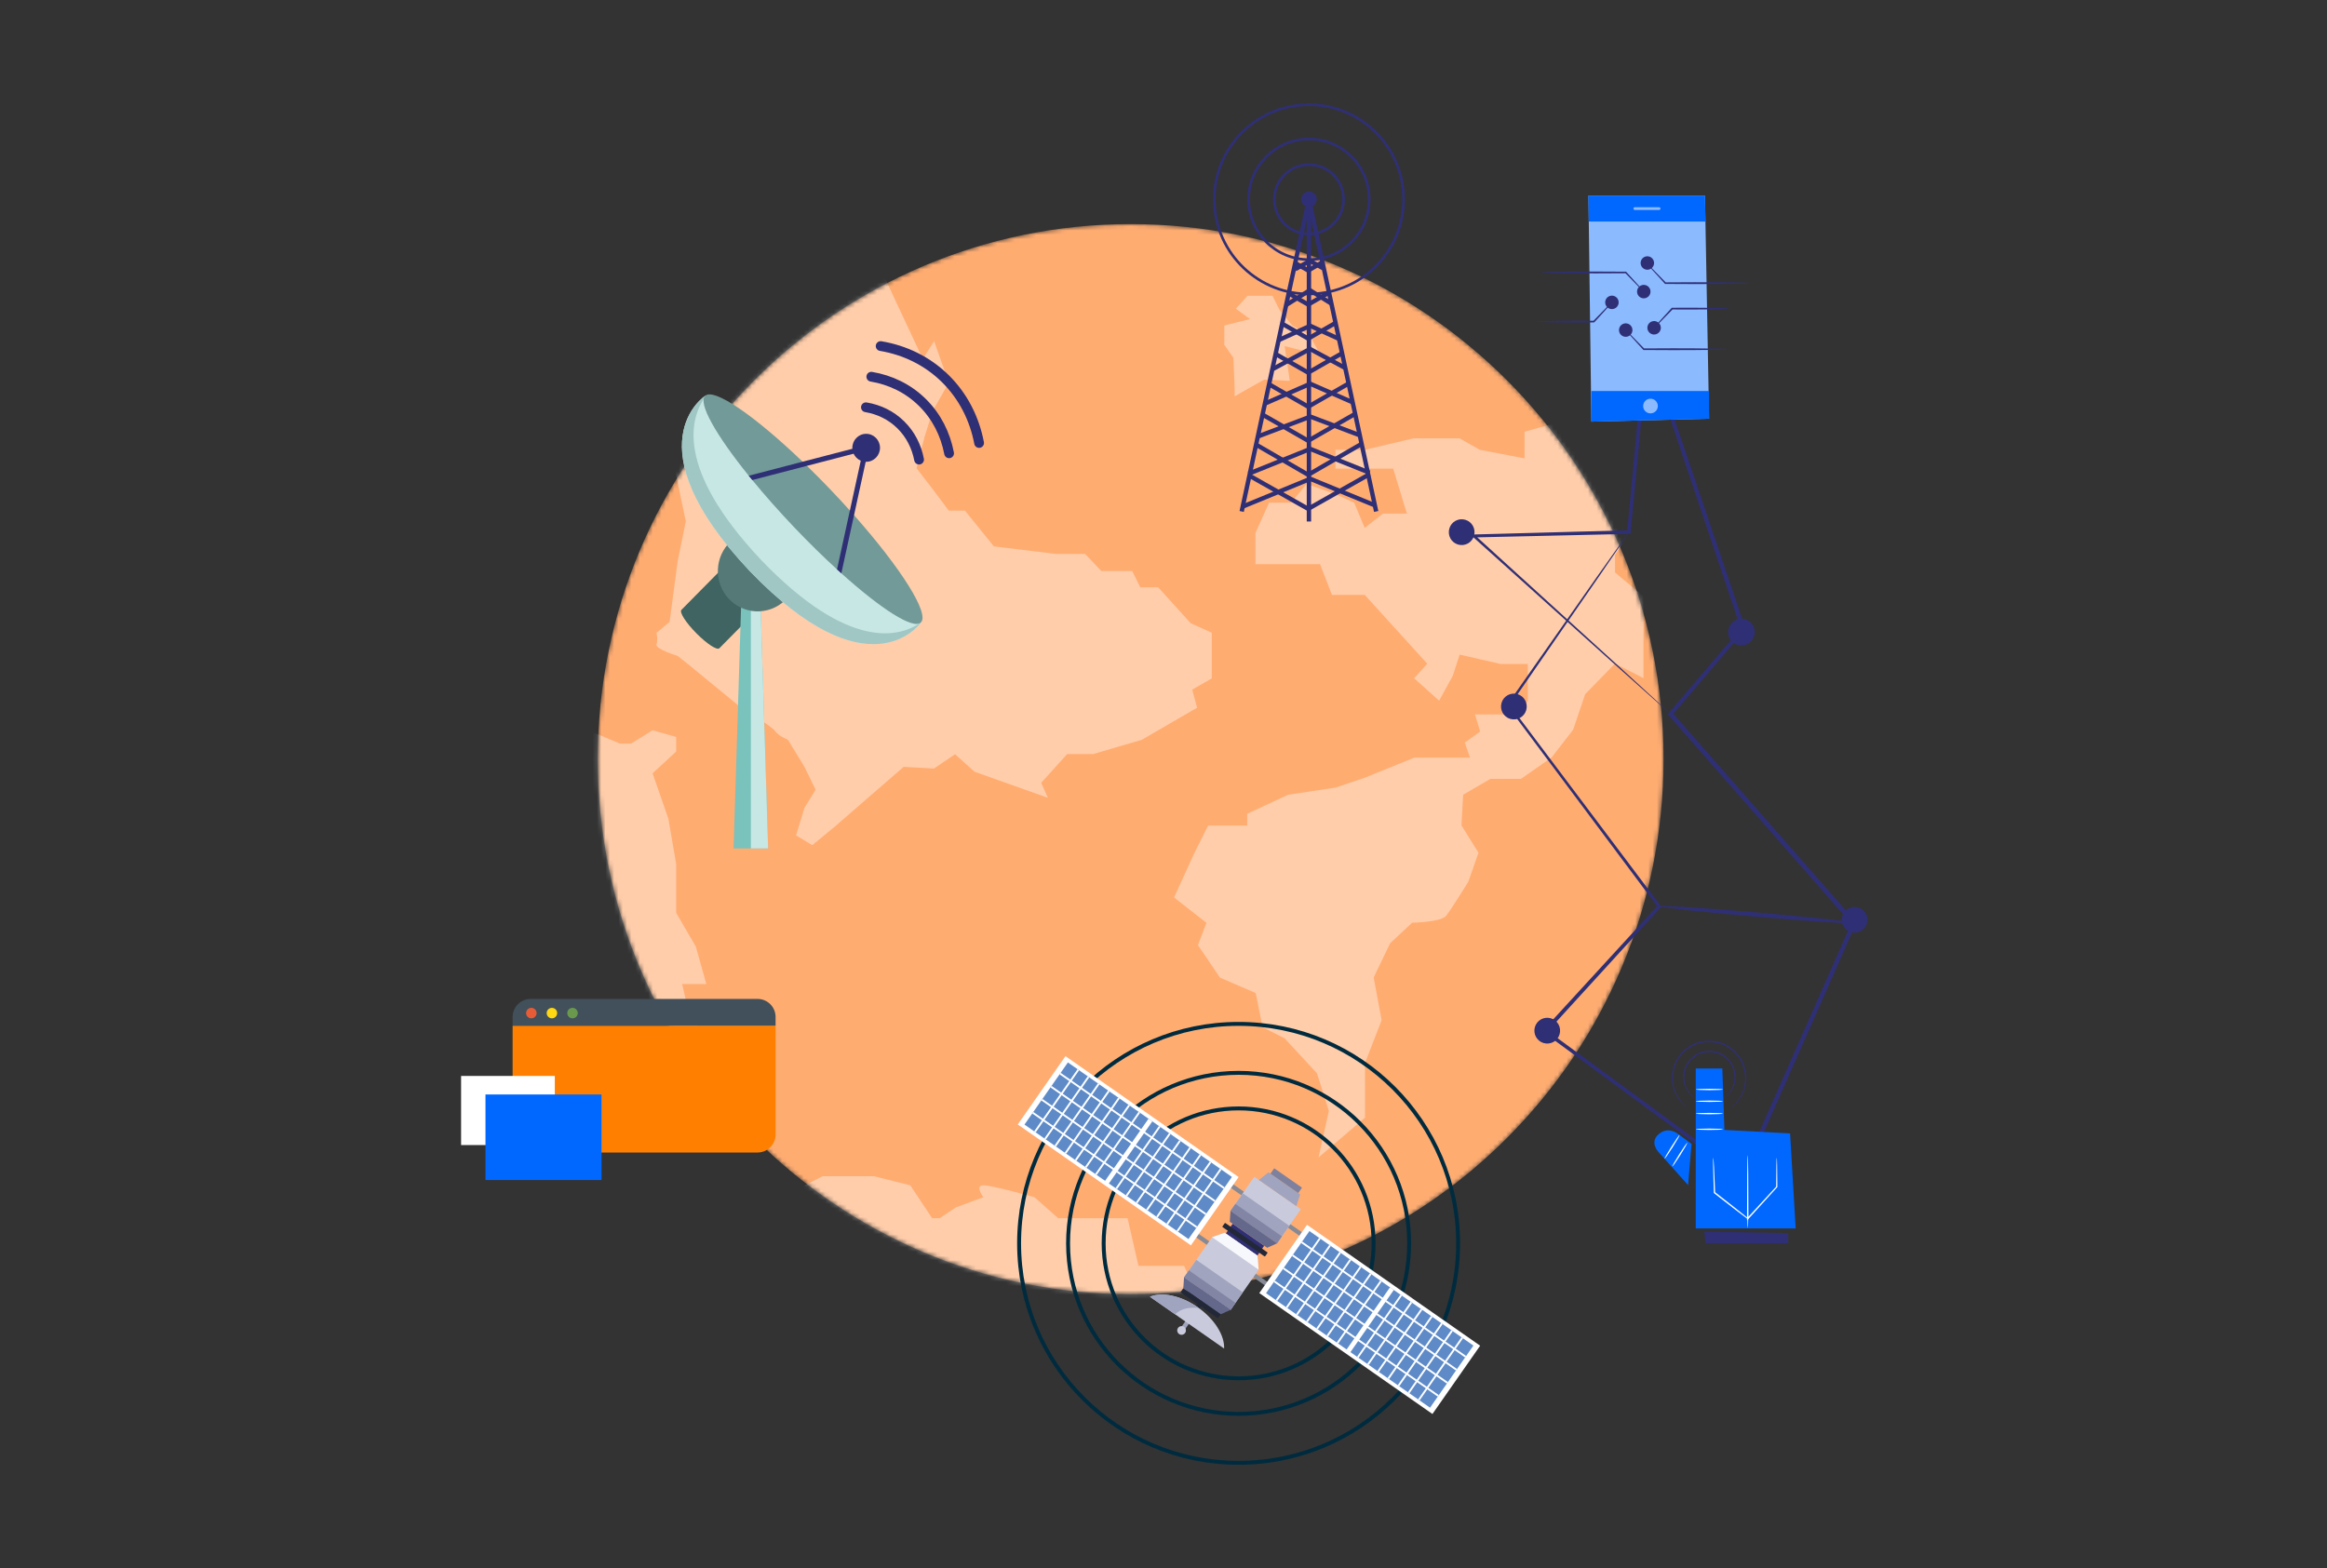 <svg width="540" height="364" viewBox="0 0 540 364" fill="none" xmlns="http://www.w3.org/2000/svg">
<rect x="0" y="0" width="540" height="364" fill="#333333" stroke="none"/>
<g clip-path="url(#clip0_3753_2)">
<path d="M261.034 257.841C216.899 257.841 180.993 221.935 180.993 177.8C180.993 133.665 216.899 97.76 261.034 97.76C305.169 97.76 341.075 133.665 341.075 177.8C341.075 221.935 305.169 257.841 261.034 257.841ZM261.034 118.098C228.116 118.098 201.332 144.883 201.332 177.8C201.332 210.718 228.116 237.502 261.034 237.502C293.951 237.502 320.736 210.718 320.736 177.8C320.736 144.883 293.951 118.098 261.034 118.098Z" fill="white" fill-opacity="0.7"/>
<path d="M261.034 267.761C211.439 267.761 171.074 227.412 171.074 177.817C171.074 128.222 211.423 87.873 261.034 87.873C310.645 87.873 350.978 128.222 350.978 177.817C350.978 227.412 310.629 267.761 261.034 267.761ZM261.034 92.551C214.02 92.551 175.768 130.803 175.768 177.801C175.768 224.8 214.02 263.052 261.034 263.052C308.048 263.052 346.284 224.8 346.284 177.801C346.284 130.803 308.032 92.551 261.034 92.551Z" fill="white" fill-opacity="0.7"/>
<path d="M261.034 275.504C207.152 275.504 163.33 231.666 163.33 177.8C163.33 123.933 207.168 80.096 261.034 80.096C314.9 80.096 358.738 123.933 358.738 177.8C358.738 231.666 314.9 275.504 261.034 275.504ZM261.034 81.175C207.762 81.175 164.409 124.528 164.409 177.8C164.409 231.072 207.746 274.424 261.034 274.424C314.321 274.424 357.658 231.072 357.658 177.8C357.658 124.528 314.306 81.175 261.034 81.175Z" fill="white" fill-opacity="0.7"/>
<mask id="mask0_3753_2" style="mask-type:luminance" maskUnits="userSpaceOnUse" x="138" y="52" width="249" height="249">
<path d="M262.378 300.409C330.679 300.409 386.048 244.802 386.048 176.208C386.048 107.613 330.679 52.006 262.378 52.006C194.077 52.006 138.708 107.613 138.708 176.208C138.708 244.802 194.077 300.409 262.378 300.409Z" fill="white"/>
</mask>
<g mask="url(#mask0_3753_2)">
<path d="M262.378 300.409C330.679 300.409 386.048 244.802 386.048 176.208C386.048 107.613 330.679 52.006 262.378 52.006C194.077 52.006 138.708 107.613 138.708 176.208C138.708 244.802 194.077 300.409 262.378 300.409Z" fill="#FFAC71"/>
<path opacity="0.4" d="M205.207 64.238L214.147 83.334L216.771 79.17L220.172 88.831L216.415 95.435L214.536 101.486L212.69 108.675L216.771 113.978L220.172 118.532H223.93L230.635 126.827L245.049 128.584H251.818L255.576 132.552H262.734L264.613 136.326H268.759L276.306 144.654L281.197 146.866V157.471L276.663 160.073L277.796 164.27L264.969 171.719L253.665 175.037H247.64L241.615 181.706L243.17 185.187L226.165 179.136L221.63 175.07L216.739 178.388L209.71 177.998L193.546 192.018L188.493 196.182L184.736 193.905L186.68 187.529L189.271 183.3L186.68 177.998L182.857 171.719C182.857 171.719 180.59 170.808 179.845 169.67C179.1 168.531 171.974 164.27 171.974 164.27L159.859 154.315L157.236 152.233C157.236 152.233 151.956 150.639 152.345 149.566C152.733 148.46 152.345 146.898 152.345 146.898L155.389 144.329L157.268 130.243L159.147 121.004L156.588 108.773C156.588 108.773 181.141 73.542 205.24 64.303L205.207 64.238Z" fill="white"/>
<path opacity="0.4" d="M364.994 97.061L353.786 100.217V106.397L343.421 104.413L338.692 101.746H328.035L316.698 104.413H309.896V108.772H323.306L326.48 119.214H320.942L316.698 122.533L314.237 116.677L309.896 114.693L303.191 112.318L299.628 116.677H294.51L291.336 123.704V130.958H306.333L309.086 138.082H316.698L331.21 154.055L328.165 157.438L333.963 162.643L337.137 156.852L338.724 151.94L348.215 154.12H354.531V162.643L352.555 165.831H342.287L343.486 169.799L339.923 172.369L341.121 175.85H328.23L316.763 180.502L309.961 182.812L298.915 184.471L289.425 188.895V191.628H280.355L277.181 197.971L272.452 208.316L279.966 214.204L277.991 219.376L283.108 226.923L291.401 230.502L292.988 238.439L298.106 241.009L305.62 249.142L308.374 257.86L305.977 268.66L316.763 259.421V246.734L320.618 236.812L318.771 226.891L322.593 218.953L327.711 214.171C327.711 214.171 334.416 214.074 335.615 212.545C336.813 211.016 340.733 204.672 340.733 204.672L343.097 197.938L339.145 191.595L339.534 184.471L345.85 180.795H352.944L360.07 175.818L365.059 169.377L367.844 161.146L374.776 154.022L381.384 157.405V138.44L374.776 132.877V128.811L377.043 125.298L378.922 123.639C378.922 123.639 380.153 113.684 365.059 96.996L364.994 97.061Z" fill="white"/>
<path opacity="0.4" d="M136.473 169.506L143.858 172.596H146.449L151.438 169.506L156.912 171.067V174.451L151.438 179.493L155.098 190.033L156.912 200.54V211.893L161.479 219.733L163.908 228.419H158.305L160.119 236.389L163.908 240.325L158.305 244.651L154.968 247.091C154.968 247.091 128.343 207.144 136.505 169.538L136.473 169.506Z" fill="white"/>
<path opacity="0.4" d="M182.501 277.279L190.923 273.018H202.778L211.232 275.132L216.318 282.777H218.034L221.856 280.239L228.205 277.897C228.205 277.897 226.1 275.132 228.205 275.132C230.311 275.132 240.06 277.897 240.06 277.897L245.567 282.777H261.665L264.192 293.837H274.784L277.31 299.432H279.416L282.104 302.816C282.104 302.816 223.638 310.428 182.533 277.247L182.501 277.279Z" fill="white"/>
<path opacity="0.4" d="M293.344 68.662H289.49L286.801 71.655L290.073 74.062L284.113 75.559V80.048L286.218 83.041L286.51 90.002V91.987L293.344 88.115L299.304 88.408L298.106 80.341L306.463 82.422L303.774 77.641L299.887 75.559L296.94 71.948L295.288 68.662H293.344Z" fill="white"/>
</g>
<path d="M384.331 79.136C383.878 80.73 382.226 81.641 380.639 81.186C379.052 80.73 378.145 79.071 378.598 77.477C379.052 75.883 380.704 74.972 382.291 75.428C383.878 75.883 384.785 77.542 384.331 79.136Z" fill="#2F2F75"/>
<path d="M361.916 240.064C361.463 241.658 359.811 242.569 358.224 242.113C356.637 241.658 355.73 239.999 356.183 238.405C356.637 236.811 358.289 235.9 359.876 236.356C361.463 236.811 362.37 238.47 361.916 240.064Z" fill="#2F2F75"/>
<path d="M354.175 164.822C353.721 166.416 352.07 167.327 350.482 166.871C348.895 166.416 347.988 164.757 348.442 163.163C348.895 161.569 350.547 160.658 352.134 161.113C353.721 161.569 354.628 163.228 354.175 164.822Z" fill="#2F2F75"/>
<path d="M407.07 147.58C406.584 149.239 404.9 150.183 403.248 149.695C401.596 149.207 400.657 147.515 401.142 145.856C401.628 144.197 403.313 143.254 404.965 143.742C406.617 144.23 407.556 145.921 407.07 147.58Z" fill="#2F2F75"/>
<path d="M433.242 214.334C432.789 215.928 431.137 216.838 429.55 216.383C427.963 215.928 427.056 214.268 427.509 212.674C427.963 211.08 429.615 210.17 431.202 210.625C432.789 211.08 433.696 212.74 433.242 214.334Z" fill="#2F2F75"/>
<path d="M342.061 124.353C341.607 125.947 339.955 126.858 338.368 126.402C336.781 125.947 335.874 124.288 336.327 122.694C336.781 121.1 338.433 120.189 340.02 120.645C341.607 121.1 342.514 122.759 342.061 124.353Z" fill="#2F2F75"/>
<path d="M387.7 165.7C387.7 165.7 387.635 165.668 387.474 165.537C387.344 165.407 387.15 165.245 386.858 165.017C386.34 164.562 385.562 163.878 384.526 162.968C382.485 161.146 379.44 158.446 375.521 154.933C367.682 147.873 356.216 137.594 341.802 124.614L341.186 124.061H341.996C352.653 123.768 364.767 123.443 377.983 123.085L377.594 123.443C378.825 110.203 380.218 95.369 381.675 79.592L381.87 77.51L382.55 79.494C389.385 99.696 396.964 122.077 404.997 145.759L405.094 146.019L404.9 146.247C399.555 152.493 393.855 159.194 388.024 166.025V165.342C398.033 176.761 408.495 188.667 419.152 200.833C423.007 205.225 426.797 209.551 430.586 213.878L430.813 214.138L430.684 214.431C421.711 234.73 413.03 254.411 404.77 273.116L404.511 273.669L404.025 273.311C387.927 261.47 372.606 250.215 358.289 239.675L357.868 239.382L358.224 239.024C367.618 228.809 376.46 219.148 384.753 210.104V210.625C371.148 192.44 359.455 176.761 349.802 163.846L349.673 163.683L349.802 163.521C358.678 150.866 365.707 140.879 370.5 134.015C372.93 130.6 374.776 127.965 376.039 126.208C376.687 125.33 377.141 124.647 377.465 124.224C377.627 123.996 377.756 123.833 377.853 123.736C377.95 123.638 377.983 123.573 377.983 123.573C377.983 123.573 377.983 123.638 377.886 123.768C377.821 123.898 377.691 124.061 377.529 124.289C377.205 124.744 376.752 125.427 376.169 126.338C374.938 128.127 373.124 130.795 370.76 134.243C365.998 141.14 359.066 151.192 350.256 163.911V163.553C359.941 176.403 371.699 192.082 385.336 210.202L385.53 210.462L385.303 210.722C377.043 219.766 368.201 229.46 358.84 239.707L358.775 239.024C373.124 249.531 388.445 260.787 404.576 272.596L403.831 272.791C412.091 254.053 420.772 234.405 429.712 214.073L429.809 214.626C426.019 210.332 422.229 205.973 418.375 201.581C407.718 189.415 397.256 177.509 387.279 166.09L386.988 165.765L387.279 165.44C393.11 158.641 398.81 151.94 404.155 145.661L404.058 146.149C396.057 122.434 388.51 100.021 381.708 79.819L382.582 79.722C381.06 95.532 379.667 110.333 378.404 123.573V123.931H378.015C364.8 124.224 352.653 124.516 342.028 124.744L342.223 124.191C356.572 137.268 367.942 147.613 375.748 154.737C379.635 158.316 382.615 161.048 384.655 162.903C385.66 163.846 386.405 164.529 386.923 165.017C387.182 165.245 387.376 165.44 387.506 165.57C387.635 165.7 387.7 165.765 387.7 165.765V165.7Z" fill="#2F2F75"/>
<path d="M385.109 210.365C385.109 210.072 395.247 210.723 407.718 211.796C420.188 212.87 430.262 213.976 430.262 214.236C430.262 214.497 420.124 213.878 407.653 212.805C395.182 211.731 385.109 210.625 385.109 210.365Z" fill="#2F2F75"/>
<path d="M401.581 257.131C401.581 257.131 402.068 256.775 402.786 255.976C403.491 255.189 404.422 253.866 404.809 251.98C405.202 250.126 404.958 247.698 403.554 245.588C402.855 244.545 401.868 243.621 400.682 242.947C399.496 242.273 398.085 241.904 396.643 241.879C395.194 241.879 393.79 242.254 392.585 242.897C391.392 243.565 390.406 244.483 389.688 245.513C388.258 247.604 387.996 250.033 388.371 251.887C388.733 253.772 389.651 255.102 390.35 255.901C391.062 256.713 391.573 257.037 391.542 257.068C391.542 257.068 391.005 256.781 390.256 255.982C389.52 255.202 388.546 253.86 388.146 251.93C387.734 250.033 387.971 247.517 389.445 245.338C390.181 244.264 391.199 243.303 392.435 242.61C393.684 241.948 395.144 241.555 396.649 241.555C398.154 241.58 399.614 241.967 400.844 242.666C402.074 243.371 403.092 244.339 403.81 245.419C405.252 247.61 405.477 250.126 405.04 252.024C404.615 253.953 403.635 255.283 402.886 256.057C402.124 256.844 401.587 257.125 401.587 257.125L401.581 257.131Z" fill="#2F2F75"/>
<path d="M400.158 254.803C400.158 254.803 400.489 254.541 400.988 253.985C401.475 253.43 402.118 252.512 402.38 251.201C402.649 249.915 402.48 248.229 401.5 246.775C401.013 246.057 400.333 245.414 399.508 244.946C398.684 244.477 397.71 244.228 396.712 244.209C395.706 244.209 394.739 244.465 393.902 244.914C393.078 245.376 392.391 246.013 391.892 246.725C390.899 248.173 390.712 249.853 390.968 251.145C391.218 252.456 391.848 253.38 392.329 253.942C392.816 254.51 393.172 254.741 393.147 254.772C393.141 254.778 393.053 254.728 392.885 254.61C392.722 254.491 392.491 254.304 392.229 254.029C391.711 253.486 391.024 252.55 390.737 251.195C390.444 249.865 390.606 248.092 391.642 246.563C392.16 245.807 392.872 245.133 393.746 244.64C394.62 244.165 395.65 243.891 396.705 243.891C397.76 243.909 398.79 244.178 399.658 244.677C400.52 245.177 401.238 245.851 401.743 246.619C402.755 248.161 402.905 249.934 402.599 251.264C402.299 252.618 401.606 253.548 401.075 254.085C400.807 254.36 400.576 254.541 400.414 254.66C400.251 254.772 400.158 254.828 400.151 254.816L400.158 254.803Z" fill="#2F2F75"/>
<path d="M393.515 248.01V285.137H416.701L415.403 263.087L400.164 262.275L399.677 248.01H393.515Z" fill="#0068FF"/>
<path d="M391.73 275.085L384.925 267.463C384.925 267.463 382.652 265.19 384.925 263.249C387.197 261.301 389.463 263.249 389.463 263.249L392.541 265.521L391.73 275.085Z" fill="#0068FF"/>
<path d="M399.846 252.887C399.846 252.974 398.428 253.049 396.68 253.049C394.932 253.049 393.515 252.974 393.515 252.887C393.515 252.8 394.932 252.725 396.68 252.725C398.428 252.725 399.846 252.8 399.846 252.887Z" fill="white"/>
<path d="M399.846 255.619C399.846 255.707 398.428 255.782 396.68 255.782C394.932 255.782 393.515 255.707 393.515 255.619C393.515 255.532 394.932 255.457 396.68 255.457C398.428 255.457 399.846 255.532 399.846 255.619Z" fill="white"/>
<path d="M399.846 258.481C399.846 258.568 398.428 258.643 396.68 258.643C394.932 258.643 393.515 258.568 393.515 258.481C393.515 258.393 394.932 258.318 396.68 258.318C398.428 258.318 399.846 258.393 399.846 258.481Z" fill="white"/>
<path d="M399.846 262.125C399.846 262.213 398.428 262.288 396.68 262.288C394.932 262.288 393.515 262.213 393.515 262.125C393.515 262.038 394.932 261.963 396.68 261.963C398.428 261.963 399.846 262.038 399.846 262.125Z" fill="white"/>
<path d="M405.589 285.137C405.589 285.137 405.552 284.925 405.533 284.538C405.52 284.082 405.502 283.526 405.483 282.852L405.52 282.933C404.066 281.847 401.825 280.13 399.327 278.182C398.791 277.764 398.266 277.352 397.76 276.952L397.704 276.909V276.834C397.629 274.524 397.579 272.501 397.554 271.053C397.554 270.379 397.548 269.811 397.542 269.349C397.542 268.949 397.554 268.73 397.579 268.73C397.598 268.73 397.623 268.949 397.654 269.342C397.686 269.804 397.717 270.366 397.76 271.04C397.842 272.489 397.929 274.511 398.016 276.815L397.954 276.696C398.46 277.09 398.99 277.502 399.527 277.92C402.024 279.868 404.234 281.622 405.645 282.765L405.689 282.796V282.846C405.67 283.52 405.652 284.076 405.639 284.531C405.62 284.925 405.602 285.131 405.583 285.131L405.589 285.137Z" fill="white"/>
<path d="M412.319 268.737C412.319 268.737 412.344 268.905 412.356 269.218C412.369 269.573 412.375 270.023 412.394 270.578C412.406 271.802 412.425 273.475 412.45 275.485V275.535L412.413 275.573C410.696 277.464 408.617 279.756 406.376 282.228C406.145 282.478 405.92 282.727 405.701 282.965L405.414 283.277V282.858C405.439 278.763 405.452 275.098 405.464 272.401C405.483 271.109 405.502 270.054 405.514 269.267C405.527 268.93 405.533 268.649 405.545 268.418C405.558 268.225 405.564 268.125 405.577 268.125C405.589 268.125 405.595 268.225 405.608 268.418C405.614 268.649 405.627 268.93 405.639 269.267C405.652 270.054 405.67 271.115 405.689 272.401C405.701 275.105 405.72 278.769 405.739 282.858L405.458 282.746C405.67 282.515 405.901 282.265 406.132 282.009C408.392 279.556 410.484 277.277 412.213 275.392L412.175 275.479C412.2 273.475 412.219 271.802 412.232 270.572C412.244 270.017 412.257 269.567 412.269 269.211C412.282 268.899 412.294 268.731 412.307 268.731L412.319 268.737Z" fill="white"/>
<path d="M389.751 263.462C389.826 263.512 389.108 264.786 388.146 266.303C387.185 267.826 386.342 269.019 386.267 268.969C386.192 268.919 386.91 267.651 387.872 266.128C388.833 264.605 389.676 263.413 389.751 263.462Z" fill="white"/>
<path d="M391.549 265.259C391.623 265.309 390.905 266.583 389.944 268.1C388.983 269.623 388.14 270.816 388.065 270.766C387.99 270.716 388.708 269.448 389.669 267.925C390.631 266.402 391.474 265.209 391.549 265.259Z" fill="white"/>
<g opacity="0.25">
<path d="M398.266 249.004H394.932V251.545H398.266V249.004Z" fill="#0068FF"/>
</g>
<path opacity="0.25" d="M384.288 266.57L385.53 264.916L386.81 266.215L385.662 268.293L384.288 266.57Z" fill="#0068FF"/>
<path d="M395.494 285.875L395.769 288.603H414.966V286.225L395.494 285.875Z" fill="#2F2F75"/>
<path d="M368.615 45.404L369.29 97.867L396.607 97.183L395.65 45.404H368.615Z" fill="#8BBAFF"/>
<path d="M368.687 51.421H395.763L395.65 45.404H368.615L368.687 51.421Z" fill="#0068FF"/>
<path d="M369.291 97.867V90.756H396.608V97.183L369.291 97.867Z" fill="#0068FF"/>
<path d="M384.407 94.246C384.407 95.016 383.783 95.639 383.013 95.639C382.244 95.639 381.62 95.016 381.62 94.246C381.62 93.477 382.244 92.853 383.013 92.853C383.783 92.853 384.407 93.477 384.407 94.246Z" fill="#8BBAFF" stroke="#8BBAFF" stroke-width="0.624"/>
<path d="M382.281 62.607C383.143 62.607 383.842 61.909 383.842 61.047C383.842 60.185 383.143 59.486 382.281 59.486C381.419 59.486 380.721 60.185 380.721 61.047C380.721 61.909 381.419 62.607 382.281 62.607Z" fill="#2F2F75"/>
<path d="M406.148 65.729C406.148 65.729 405.786 65.785 405.134 65.809C404.394 65.825 403.469 65.849 402.367 65.874C400.034 65.914 396.809 65.938 393.253 65.938C390.776 65.93 388.459 65.914 386.472 65.906H386.392L386.343 65.849C385.097 64.498 384.067 63.364 383.351 62.568C382.643 61.771 382.249 61.297 382.273 61.273C382.297 61.248 382.748 61.667 383.496 62.423C384.308 63.259 385.354 64.337 386.593 65.6L386.464 65.544C388.443 65.536 390.76 65.528 393.245 65.512C396.809 65.512 400.026 65.536 402.359 65.576C403.461 65.6 404.386 65.624 405.126 65.64C405.778 65.664 406.139 65.697 406.139 65.721L406.148 65.729Z" fill="#2F2F75"/>
<path d="M379.362 48.414H385.016" stroke="#8BBAFF" stroke-width="0.624" stroke-linecap="round" stroke-linejoin="round"/>
<path d="M357.587 63.238C357.587 63.238 357.949 63.182 358.6 63.158C359.34 63.142 360.265 63.118 361.367 63.094C363.7 63.053 366.926 63.029 370.481 63.029C372.959 63.037 375.275 63.053 377.262 63.062H377.342L377.391 63.118C378.638 64.469 379.667 65.603 380.383 66.4C381.091 67.196 381.485 67.671 381.461 67.695C381.437 67.719 380.986 67.301 380.238 66.544C379.426 65.708 378.38 64.63 377.141 63.367L377.27 63.423C375.291 63.431 372.975 63.44 370.489 63.456C366.926 63.456 363.708 63.431 361.375 63.391C360.273 63.367 359.348 63.343 358.608 63.327C357.957 63.303 357.595 63.271 357.595 63.246L357.587 63.238Z" fill="#2F2F75"/>
<path d="M381.22 69.23C380.367 69.101 379.78 68.305 379.909 67.452C380.037 66.599 380.834 66.012 381.686 66.141C382.539 66.269 383.126 67.066 382.997 67.918C382.869 68.771 382.072 69.358 381.22 69.23Z" fill="#2F2F75"/>
<path d="M401.128 81.063C401.128 81.063 400.766 81.119 400.115 81.143C399.375 81.159 398.45 81.183 397.348 81.208C395.015 81.248 391.789 81.272 388.234 81.272C385.756 81.264 383.44 81.248 381.453 81.24H381.372L381.324 81.183C380.077 79.832 379.048 78.698 378.332 77.901C377.624 77.105 377.23 76.631 377.254 76.606C377.278 76.582 377.729 77.001 378.477 77.757C379.289 78.593 380.335 79.671 381.574 80.934L381.445 80.878C383.424 80.87 385.74 80.862 388.226 80.846C391.789 80.846 395.007 80.87 397.34 80.91C398.442 80.934 399.367 80.958 400.107 80.974C400.758 80.998 401.12 81.031 401.12 81.055L401.128 81.063Z" fill="#2F2F75"/>
<path d="M377.029 78.159C376.176 78.031 375.589 77.234 375.718 76.382C375.846 75.529 376.643 74.942 377.495 75.07C378.348 75.199 378.935 75.996 378.806 76.848C378.678 77.701 377.881 78.288 377.029 78.159Z" fill="#2F2F75"/>
<path d="M401.128 71.637C401.128 71.693 400.051 71.75 398.313 71.782C396.576 71.822 394.179 71.846 391.524 71.846C390.293 71.846 389.127 71.838 388.041 71.83L388.186 71.766C386.947 73.061 385.877 74.155 385.113 74.919C384.349 75.683 383.882 76.118 383.85 76.085C383.818 76.053 384.22 75.562 384.936 74.758C385.652 73.946 386.682 72.82 387.896 71.5L387.953 71.436H388.041C389.127 71.436 390.301 71.428 391.524 71.42C394.179 71.42 396.576 71.444 398.313 71.484C400.051 71.525 401.128 71.573 401.128 71.629V71.637Z" fill="#2F2F75"/>
<path d="M383.617 74.541C382.764 74.67 382.177 75.466 382.306 76.319C382.434 77.171 383.231 77.759 384.083 77.63C384.936 77.501 385.523 76.705 385.394 75.852C385.266 75 384.469 74.412 383.617 74.541Z" fill="#2F2F75"/>
<path d="M356.782 74.641C356.782 74.585 357.86 74.529 359.598 74.497C361.335 74.456 363.732 74.432 366.387 74.432C367.617 74.432 368.784 74.44 369.87 74.448L369.725 74.513C370.964 73.218 372.033 72.124 372.798 71.359C373.562 70.595 374.028 70.161 374.06 70.193C374.093 70.225 373.69 70.716 372.975 71.52C372.259 72.333 371.229 73.459 370.014 74.778L369.958 74.842H369.87C368.784 74.842 367.609 74.85 366.387 74.859C363.732 74.859 361.335 74.834 359.598 74.794C357.86 74.754 356.782 74.706 356.782 74.649V74.641Z" fill="#2F2F75"/>
<path d="M374.293 71.73C375.146 71.601 375.733 70.805 375.605 69.952C375.476 69.099 374.68 68.512 373.827 68.641C372.974 68.769 372.387 69.566 372.516 70.418C372.644 71.271 373.441 71.858 374.293 71.73Z" fill="#2F2F75"/>
<g clip-path="url(#clip1_3753_2)">
<path d="M311.788 46.266C311.788 50.706 308.188 54.305 303.749 54.305C299.309 54.305 295.709 50.707 295.709 46.266C295.709 41.825 299.308 38.227 303.749 38.227C308.189 38.227 311.788 41.826 311.788 46.266Z" stroke="#2F2F75" stroke-width="0.608" stroke-miterlimit="10"/>
<path d="M317.739 46.266C317.739 53.993 311.475 60.257 303.748 60.257C296.022 60.257 289.757 53.994 289.757 46.266C289.757 38.538 296.021 32.275 303.748 32.275C311.476 32.275 317.739 38.539 317.739 46.266Z" stroke="#2F2F75" stroke-width="0.608" stroke-miterlimit="10"/>
<path d="M306.45 68.065C318.488 66.572 327.036 55.604 325.543 43.567C324.05 31.529 313.081 22.982 301.043 24.474C289.006 25.967 280.458 36.936 281.95 48.973C283.443 61.011 294.412 69.558 306.45 68.065Z" stroke="#2F2F75" stroke-width="0.608" stroke-miterlimit="10"/>
<path d="M303.748 46.266L288.142 118.719" stroke="#2F2F75" stroke-width="1.013" stroke-miterlimit="10"/>
<path d="M303.748 46.266L319.353 118.719" stroke="#2F2F75" stroke-width="1.013" stroke-miterlimit="10"/>
<path d="M303.748 121.05V46.266" stroke="#2F2F75" stroke-width="1.013" stroke-miterlimit="10"/>
<path d="M303.748 62.886L300.562 61.06" stroke="#2F2F75" stroke-width="1.013" stroke-miterlimit="10"/>
<path d="M303.748 70.79L299.046 68.098" stroke="#2F2F75" stroke-width="1.013" stroke-miterlimit="10"/>
<path d="M303.748 78.693L297.531 75.133" stroke="#2F2F75" stroke-width="1.013" stroke-miterlimit="10"/>
<path d="M303.748 86.597L295.945 82.129" stroke="#2F2F75" stroke-width="1.013" stroke-miterlimit="10"/>
<path d="M303.748 94.501L294.5 89.205" stroke="#2F2F75" stroke-width="1.013" stroke-miterlimit="10"/>
<path d="M303.748 102.407L292.984 96.242" stroke="#2F2F75" stroke-width="1.013" stroke-miterlimit="10"/>
<path d="M303.748 110.31L291.484 103.209" stroke="#2F2F75" stroke-width="1.013" stroke-miterlimit="10"/>
<path d="M303.748 118.215L289.758 110.311" stroke="#2F2F75" stroke-width="1.013" stroke-miterlimit="10"/>
<path d="M300.562 62.488L303.748 60.664" stroke="#2F2F75" stroke-width="1.013" stroke-miterlimit="10"/>
<path d="M298.467 70.791L303.748 67.49" stroke="#2F2F75" stroke-width="1.013" stroke-miterlimit="10"/>
<path d="M296.709 78.946L303.748 75.754" stroke="#2F2F75" stroke-width="1.013" stroke-miterlimit="10"/>
<path d="M295.489 85.595L303.748 81.127" stroke="#2F2F75" stroke-width="1.013" stroke-miterlimit="10"/>
<path d="M293.436 93.719L303.748 89.207" stroke="#2F2F75" stroke-width="1.013" stroke-miterlimit="10"/>
<path d="M291.943 101.292L303.748 96.834" stroke="#2F2F75" stroke-width="1.013" stroke-miterlimit="10"/>
<path d="M289.757 109.956L303.748 104.332" stroke="#2F2F75" stroke-width="1.013" stroke-miterlimit="10"/>
<path d="M288.39 117.575L303.748 111.271" stroke="#2F2F75" stroke-width="1.013" stroke-miterlimit="10"/>
<path d="M303.799 62.653L306.985 60.828" stroke="#2F2F75" stroke-width="1.013" stroke-miterlimit="10"/>
<path d="M303.799 70.558L308.501 67.865" stroke="#2F2F75" stroke-width="1.013" stroke-miterlimit="10"/>
<path d="M303.799 78.461L310.016 74.9" stroke="#2F2F75" stroke-width="1.013" stroke-miterlimit="10"/>
<path d="M303.799 86.365L311.602 81.897" stroke="#2F2F75" stroke-width="1.013" stroke-miterlimit="10"/>
<path d="M303.799 94.27L313.047 88.975" stroke="#2F2F75" stroke-width="1.013" stroke-miterlimit="10"/>
<path d="M303.799 102.173L314.563 96.01" stroke="#2F2F75" stroke-width="1.013" stroke-miterlimit="10"/>
<path d="M303.799 110.077L316.062 102.977" stroke="#2F2F75" stroke-width="1.013" stroke-miterlimit="10"/>
<path d="M303.799 117.982L317.79 110.078" stroke="#2F2F75" stroke-width="1.013" stroke-miterlimit="10"/>
<path d="M306.985 62.255L303.799 60.43" stroke="#2F2F75" stroke-width="1.013" stroke-miterlimit="10"/>
<path d="M309.08 70.556L303.799 67.256" stroke="#2F2F75" stroke-width="1.013" stroke-miterlimit="10"/>
<path d="M310.838 78.713L303.799 75.522" stroke="#2F2F75" stroke-width="1.013" stroke-miterlimit="10"/>
<path d="M312.057 85.359L303.799 80.891" stroke="#2F2F75" stroke-width="1.013" stroke-miterlimit="10"/>
<path d="M314.111 93.484L303.799 88.973" stroke="#2F2F75" stroke-width="1.013" stroke-miterlimit="10"/>
<path d="M315.604 101.058L303.799 96.6" stroke="#2F2F75" stroke-width="1.013" stroke-miterlimit="10"/>
<path d="M317.79 109.722L303.799 104.098" stroke="#2F2F75" stroke-width="1.013" stroke-miterlimit="10"/>
<path d="M319.157 117.341L303.799 111.037" stroke="#2F2F75" stroke-width="1.013" stroke-miterlimit="10"/>
<path d="M305.572 46.266C305.572 47.273 304.755 48.09 303.748 48.09C302.74 48.09 301.924 47.273 301.924 46.266C301.924 45.258 302.74 44.441 303.748 44.441C304.755 44.441 305.572 45.258 305.572 46.266Z" fill="#2F2F75"/>
</g>
<g clip-path="url(#clip2_3753_2)">
<path d="M318.752 288.603C318.752 305.902 304.729 319.925 287.432 319.925C270.134 319.925 256.112 305.902 256.112 288.603C256.112 271.304 270.133 257.283 287.432 257.283C304.731 257.283 318.752 271.306 318.752 288.603Z" stroke="#002B3E" stroke-width="0.913" stroke-miterlimit="10"/>
<path d="M327.009 288.602C327.009 310.46 309.29 328.179 287.432 328.179C265.573 328.179 247.855 310.46 247.855 288.602C247.855 266.744 265.573 249.025 287.432 249.025C309.29 249.025 327.009 266.744 327.009 288.602Z" stroke="#002B3E" stroke-width="0.913" stroke-miterlimit="10"/>
<path d="M338.372 288.602C338.372 316.737 315.566 339.544 287.432 339.544C259.297 339.544 236.49 316.737 236.49 288.602C236.49 260.468 259.297 237.66 287.432 237.66C315.566 237.66 338.372 260.466 338.372 288.601V288.602Z" stroke="#002B3E" stroke-width="0.913" stroke-miterlimit="10"/>
<path d="M284.407 273.648L283.83 274.475L302.947 287.825L303.524 286.999L284.407 273.648Z" fill="#878A94"/>
<path d="M276.373 285.154L275.796 285.98L294.913 299.331L295.49 298.505L276.373 285.154Z" fill="#878A94"/>
<path d="M286.054 284.046L284.462 286.326L291.777 291.435L293.37 289.154L286.054 284.046Z" fill="#2F2F75"/>
<path d="M276.751 304.282L273.988 308.234L274.813 308.812L277.577 304.86L276.751 304.282Z" fill="#A1A4BE"/>
<path d="M279.382 300.505L276.296 304.932L277.122 305.508L280.209 301.082L279.382 300.505Z" fill="#232839"/>
<path d="M285.566 304.039L292.077 294.718L291.808 291.459L284.197 286.143L281.28 287.177L274.77 296.5L285.566 304.039Z" fill="#C9CBDD"/>
<path d="M277.614 292.433L274.771 296.504L285.568 304.044L288.411 299.973L277.614 292.433Z" fill="#A1A4BE"/>
<path d="M275.904 294.88L274.77 296.502L285.564 304.043L286.698 302.421L275.904 294.88Z" fill="#8285A4"/>
<path d="M291.808 291.459L284.197 286.143L281.28 287.177L292.077 294.718L291.808 291.459Z" fill="#F7F8FC"/>
<path d="M283.268 305.069L274.595 299.012L274.77 296.5L285.566 304.039L283.268 305.069Z" fill="#64688B"/>
<path d="M291.072 273.151L285.55 281.057L296.347 288.597L301.868 280.691L291.072 273.151Z" fill="#C9CBDD"/>
<path d="M288.395 276.989L285.552 281.061L296.349 288.601L299.192 284.53L288.395 276.989Z" fill="#A1A4BE"/>
<path d="M286.686 279.442L285.552 281.064L296.348 288.607L297.481 286.984L286.686 279.442Z" fill="#8285A4"/>
<path d="M294.052 289.63L285.377 283.573L285.552 281.061L296.349 288.602L294.052 289.63Z" fill="#64688B"/>
<path d="M274.595 299.015L273.936 299.959L282.61 306.017L283.269 305.073L274.595 299.015Z" fill="#232839"/>
<path d="M284.066 313.021C284.207 310.015 281.887 306.188 277.953 303.441C274.02 300.692 269.628 299.833 266.855 301L284.066 313.021Z" fill="#C9CBDD"/>
<path d="M278.197 303.614C278.115 303.556 278.036 303.499 277.953 303.441C274.02 300.692 269.628 299.833 266.855 301L272.698 305.082C274.103 303.682 276.131 303.39 278.195 303.616L278.197 303.614Z" fill="#A1A4BE"/>
<path d="M275.019 309.4C274.701 309.855 274.073 309.967 273.617 309.649C273.162 309.33 273.05 308.703 273.367 308.247C273.685 307.791 274.313 307.679 274.769 307.998C275.226 308.316 275.338 308.944 275.018 309.4H275.019Z" fill="#C9CBDD"/>
<path d="M293.612 291.576C293.566 291.641 293.477 291.656 293.411 291.612L283.735 284.855C283.67 284.809 283.653 284.719 283.699 284.655L284.192 283.947C284.238 283.882 284.328 283.865 284.394 283.91L294.07 290.668C294.135 290.713 294.152 290.803 294.105 290.868L293.61 291.576H293.612Z" fill="#232839"/>
<path d="M300.819 279.961L292.125 273.891L294.359 272.115L301.714 277.251L300.819 279.961Z" fill="#A1A4BE"/>
<path d="M301.262 276.936L294.812 272.43L295.69 271.172L302.141 275.677L301.262 276.936Z" fill="#7E819D"/>
<path d="M332.411 328.211L292.232 300.15L303.304 284.299L343.481 312.359L332.411 328.211Z" fill="white"/>
<path d="M331.849 326.752L293.793 300.176L303.865 285.756L341.918 312.332L331.849 326.752Z" fill="#5E8BC8"/>
<path d="M322.562 298.808L312.189 313.672L313.075 314.29L323.448 299.426L322.562 298.808Z" fill="white"/>
<path d="M296.388 301.99L296.035 301.742L306.107 287.322L306.46 287.57L296.388 301.99Z" fill="white"/>
<path d="M298.749 303.638L298.396 303.39L308.466 288.971L308.821 289.218L298.749 303.638Z" fill="white"/>
<path d="M310.824 290.615L300.758 305.039L301.112 305.286L311.178 290.862L310.824 290.615Z" fill="white"/>
<path d="M313.2 292.274L303.099 306.674L303.451 306.921L313.553 292.521L313.2 292.274Z" fill="white"/>
<path d="M315.56 293.922L305.46 308.32L305.814 308.568L315.914 294.17L315.56 293.922Z" fill="white"/>
<path d="M308.191 310.232L307.836 309.984L317.908 295.564L318.261 295.81L308.191 310.232Z" fill="white"/>
<path d="M320.279 297.224L310.188 311.631L310.542 311.879L320.633 297.472L320.279 297.224Z" fill="white"/>
<path d="M315.269 315.175L314.916 314.926L324.987 300.506L325.34 300.753L315.269 315.175Z" fill="white"/>
<path d="M327.343 302.151L317.278 316.574L317.632 316.821L327.697 302.399L327.343 302.151Z" fill="white"/>
<path d="M319.991 318.472L319.636 318.224L329.706 303.805L330.061 304.052L319.991 318.472Z" fill="white"/>
<path d="M322.35 320.118L321.995 319.871L332.067 305.451L332.419 305.699L322.35 320.118Z" fill="white"/>
<path d="M334.421 307.094L324.36 321.521L324.714 321.769L334.775 307.341L334.421 307.094Z" fill="white"/>
<path d="M336.783 308.742L326.717 323.166L327.071 323.413L337.137 308.989L336.783 308.742Z" fill="white"/>
<path d="M329.429 325.064L329.076 324.818L339.146 310.396L339.501 310.644L329.429 325.064Z" fill="white"/>
<path d="M302.181 288.169L301.934 288.521L339.989 315.098L340.235 314.745L302.181 288.169Z" fill="white"/>
<path d="M337.873 318.127L299.818 291.552L300.066 291.197L338.119 317.774L337.873 318.127Z" fill="white"/>
<path d="M297.951 294.224L297.703 294.578L335.758 321.155L336.005 320.801L297.951 294.224Z" fill="white"/>
<path d="M333.641 324.183L295.588 297.605L295.835 297.252L333.89 323.828L333.641 324.183Z" fill="white"/>
<path d="M247.253 245.154L236.182 261.006L276.361 289.066L287.432 273.214L247.253 245.154Z" fill="white"/>
<path d="M275.798 287.607L237.745 261.031L247.815 246.611L285.87 273.188L275.798 287.607Z" fill="#5E8BC8"/>
<path d="M266.522 259.674L256.136 274.529L257.022 275.148L267.408 260.293L266.522 259.674Z" fill="white"/>
<path d="M240.34 262.847L239.985 262.597L250.057 248.178L250.411 248.425L240.34 262.847Z" fill="white"/>
<path d="M242.699 264.493L242.346 264.245L252.417 249.824L252.771 250.073L242.699 264.493Z" fill="white"/>
<path d="M245.06 266.142L244.707 265.894L254.777 251.475L255.132 251.722L245.06 266.142Z" fill="white"/>
<path d="M257.132 253.117L247.072 267.543L247.426 267.79L257.486 253.364L257.132 253.117Z" fill="white"/>
<path d="M259.483 254.759L249.44 269.199L249.795 269.446L259.838 255.006L259.483 254.759Z" fill="white"/>
<path d="M252.141 271.086L251.786 270.84L261.856 256.42L262.211 256.666L252.141 271.086Z" fill="white"/>
<path d="M254.5 272.733L254.146 272.486L264.217 258.064L264.57 258.312L254.5 272.733Z" fill="white"/>
<path d="M259.219 276.03L258.866 275.783L268.937 261.361L269.29 261.61L259.219 276.03Z" fill="white"/>
<path d="M271.292 263.006L261.231 277.434L261.586 277.681L271.647 263.253L271.292 263.006Z" fill="white"/>
<path d="M263.939 279.325L263.586 279.079L273.658 264.658L274.011 264.906L263.939 279.325Z" fill="white"/>
<path d="M275.999 266.297L265.966 280.744L266.32 280.991L276.354 266.544L275.999 266.297Z" fill="white"/>
<path d="M268.659 282.623L268.306 282.377L278.378 267.957L278.73 268.203L268.659 282.623Z" fill="white"/>
<path d="M271.02 284.271L270.665 284.025L280.737 269.605L281.09 269.851L271.02 284.271Z" fill="white"/>
<path d="M273.379 285.919L273.026 285.672L283.098 271.252L283.451 271.5L273.379 285.919Z" fill="white"/>
<path d="M246.131 249.021L245.884 249.375L283.938 275.952L284.186 275.597L246.131 249.021Z" fill="white"/>
<path d="M281.824 278.984L243.769 252.406L244.015 252.051L282.07 278.629L281.824 278.984Z" fill="white"/>
<path d="M241.9 255.079L241.653 255.434L279.707 282.01L279.955 281.656L241.9 255.079Z" fill="white"/>
<path d="M277.591 285.039L239.538 258.462L239.785 258.107L277.84 284.685L277.591 285.039Z" fill="white"/>
</g>
<g clip-path="url(#clip3_3753_2)">
<path d="M180.743 136.483L171.944 127.572L158.177 141.512L158.19 141.525C158.168 141.538 158.144 141.546 158.128 141.564C157.606 142.093 159.152 144.516 161.583 146.975C164.012 149.436 166.406 151.002 166.927 150.473C166.943 150.457 166.953 150.433 166.966 150.411L166.978 150.423L180.744 136.485L180.743 136.483Z" fill="#3F6461"/>
<path d="M178.252 196.937H170.232L171.98 140.699H176.502L178.252 196.937Z" fill="#7AC2BC"/>
<path d="M174.242 196.937H178.252L176.502 140.699H174.242V196.937Z" fill="#C7E7E4"/>
<path d="M184.765 130.211C186.043 135.212 183.074 140.315 178.137 141.608C173.199 142.901 168.16 139.896 166.883 134.896C165.605 129.895 168.572 124.793 173.512 123.5C178.45 122.206 183.489 125.211 184.767 130.211H184.765Z" fill="#557977"/>
<path d="M213.698 144.485L187.967 118.87L163.635 91.891C163.635 91.891 146.24 103.126 173.967 132.535C201.972 161.674 213.698 144.485 213.698 144.485Z" fill="#C7E7E4"/>
<path d="M176.659 130.015C156.461 108.589 160.208 96.811 163.732 91.995L163.634 91.887C163.634 91.887 146.239 103.122 173.966 132.531C201.221 160.887 213.056 145.372 213.672 144.519C208.769 147.898 197.012 151.191 176.658 130.015H176.659Z" fill="#A0C7C4"/>
<path d="M213.698 144.481C211.95 146.186 204.5 141.407 195.238 133.073C194.909 132.774 194.575 132.476 194.24 132.165C191.076 129.275 187.722 125.989 184.326 122.422C180.724 118.635 177.432 114.908 174.575 111.426C174.296 111.089 174.024 110.753 173.756 110.422C166.157 101.01 161.923 93.558 163.634 91.886C165.632 89.933 175.128 96.496 186.257 107.167C186.586 107.483 186.919 107.804 187.252 108.129C189.139 109.964 191.067 111.91 193.006 113.948C194.464 115.48 195.873 117.005 197.221 118.505C197.545 118.865 197.866 119.226 198.184 119.583C209.057 131.855 215.78 142.449 213.698 144.48V144.481Z" fill="#729A98"/>
<path d="M204.211 103.944C204.211 105.738 202.774 107.193 201.002 107.193C199.231 107.193 197.794 105.738 197.794 103.944C197.794 102.15 199.231 100.695 201.002 100.695C202.774 100.695 204.211 102.15 204.211 103.944Z" fill="#2F2F75"/>
<path d="M201.778 103.132L198.184 119.585L195.238 133.073C194.908 132.775 194.575 132.477 194.24 132.166L197.221 118.507L200.226 104.755L187.252 108.13L174.575 111.426C174.295 111.09 174.024 110.754 173.756 110.423L186.257 107.167L201.776 103.131L201.778 103.132Z" fill="#2F2F75"/>
<path d="M204.362 80.328C209.968 81.268 215.173 83.759 219.347 87.867C223.519 91.975 226.125 97.174 227.208 102.823" stroke="#2F2F75" stroke-width="2.265" stroke-miterlimit="10" stroke-linecap="round"/>
<path d="M202.195 87.443C206.625 88.185 210.737 90.154 214.034 93.4C217.33 96.646 219.39 100.753 220.245 105.215" stroke="#2F2F75" stroke-width="2.265" stroke-miterlimit="10" stroke-linecap="round"/>
<path d="M200.943 94.537C203.971 95.044 206.782 96.389 209.032 98.608C211.286 100.827 212.692 103.633 213.279 106.682" stroke="#2F2F75" stroke-width="2.265" stroke-miterlimit="10" stroke-linecap="round"/>
</g>
<path d="M179.981 238.082V263.328C179.981 265.642 178.104 267.519 175.788 267.519H123.15C120.835 267.519 118.96 265.642 118.96 263.328V238.082H179.981Z" fill="#FF8000"/>
<path d="M179.981 236.057V238.082H118.96V236.057C118.96 233.742 120.835 231.865 123.15 231.865H175.788C178.104 231.865 179.981 233.742 179.981 236.057Z" fill="#41505A"/>
<path d="M132.855 233.938C133.529 233.938 134.075 234.482 134.075 235.157C134.075 235.832 133.527 236.374 132.855 236.374C132.183 236.374 131.638 235.829 131.638 235.157C131.638 234.485 132.183 233.938 132.855 233.938Z" fill="#6A994E"/>
<path d="M128.077 233.938C128.751 233.938 129.297 234.482 129.297 235.157C129.297 235.832 128.75 236.374 128.077 236.374C127.405 236.374 126.857 235.829 126.857 235.157C126.857 234.485 127.405 233.938 128.077 233.938Z" fill="#FFD712"/>
<path d="M123.302 233.938C123.975 233.938 124.521 234.482 124.521 235.157C124.521 235.832 123.974 236.374 123.302 236.374C122.629 236.374 122.082 235.829 122.082 235.157C122.082 234.485 122.629 233.938 123.302 233.938Z" fill="#E75C37"/>
<path d="M107 265.787H128.747V249.745H107V265.787Z" fill="white"/>
<path d="M112.659 273.906H139.583V254.046H112.659V273.906Z" fill="#0068FF"/>
</g>
<defs>
<clipPath id="clip0_3753_2">
<rect width="540" height="364" fill="white"/>
</clipPath>
<clipPath id="clip1_3753_2">
<rect width="44.534" height="97.051" fill="white" transform="translate(281.481 24)"/>
</clipPath>
<clipPath id="clip2_3753_2">
<rect width="107.448" height="102.796" fill="white" transform="translate(236.034 237.205)"/>
</clipPath>
<clipPath id="clip3_3753_2">
<rect width="70.546" height="117.992" fill="white" transform="matrix(-1 0 0 1 228.57 78.947)"/>
</clipPath>
</defs>
</svg>
